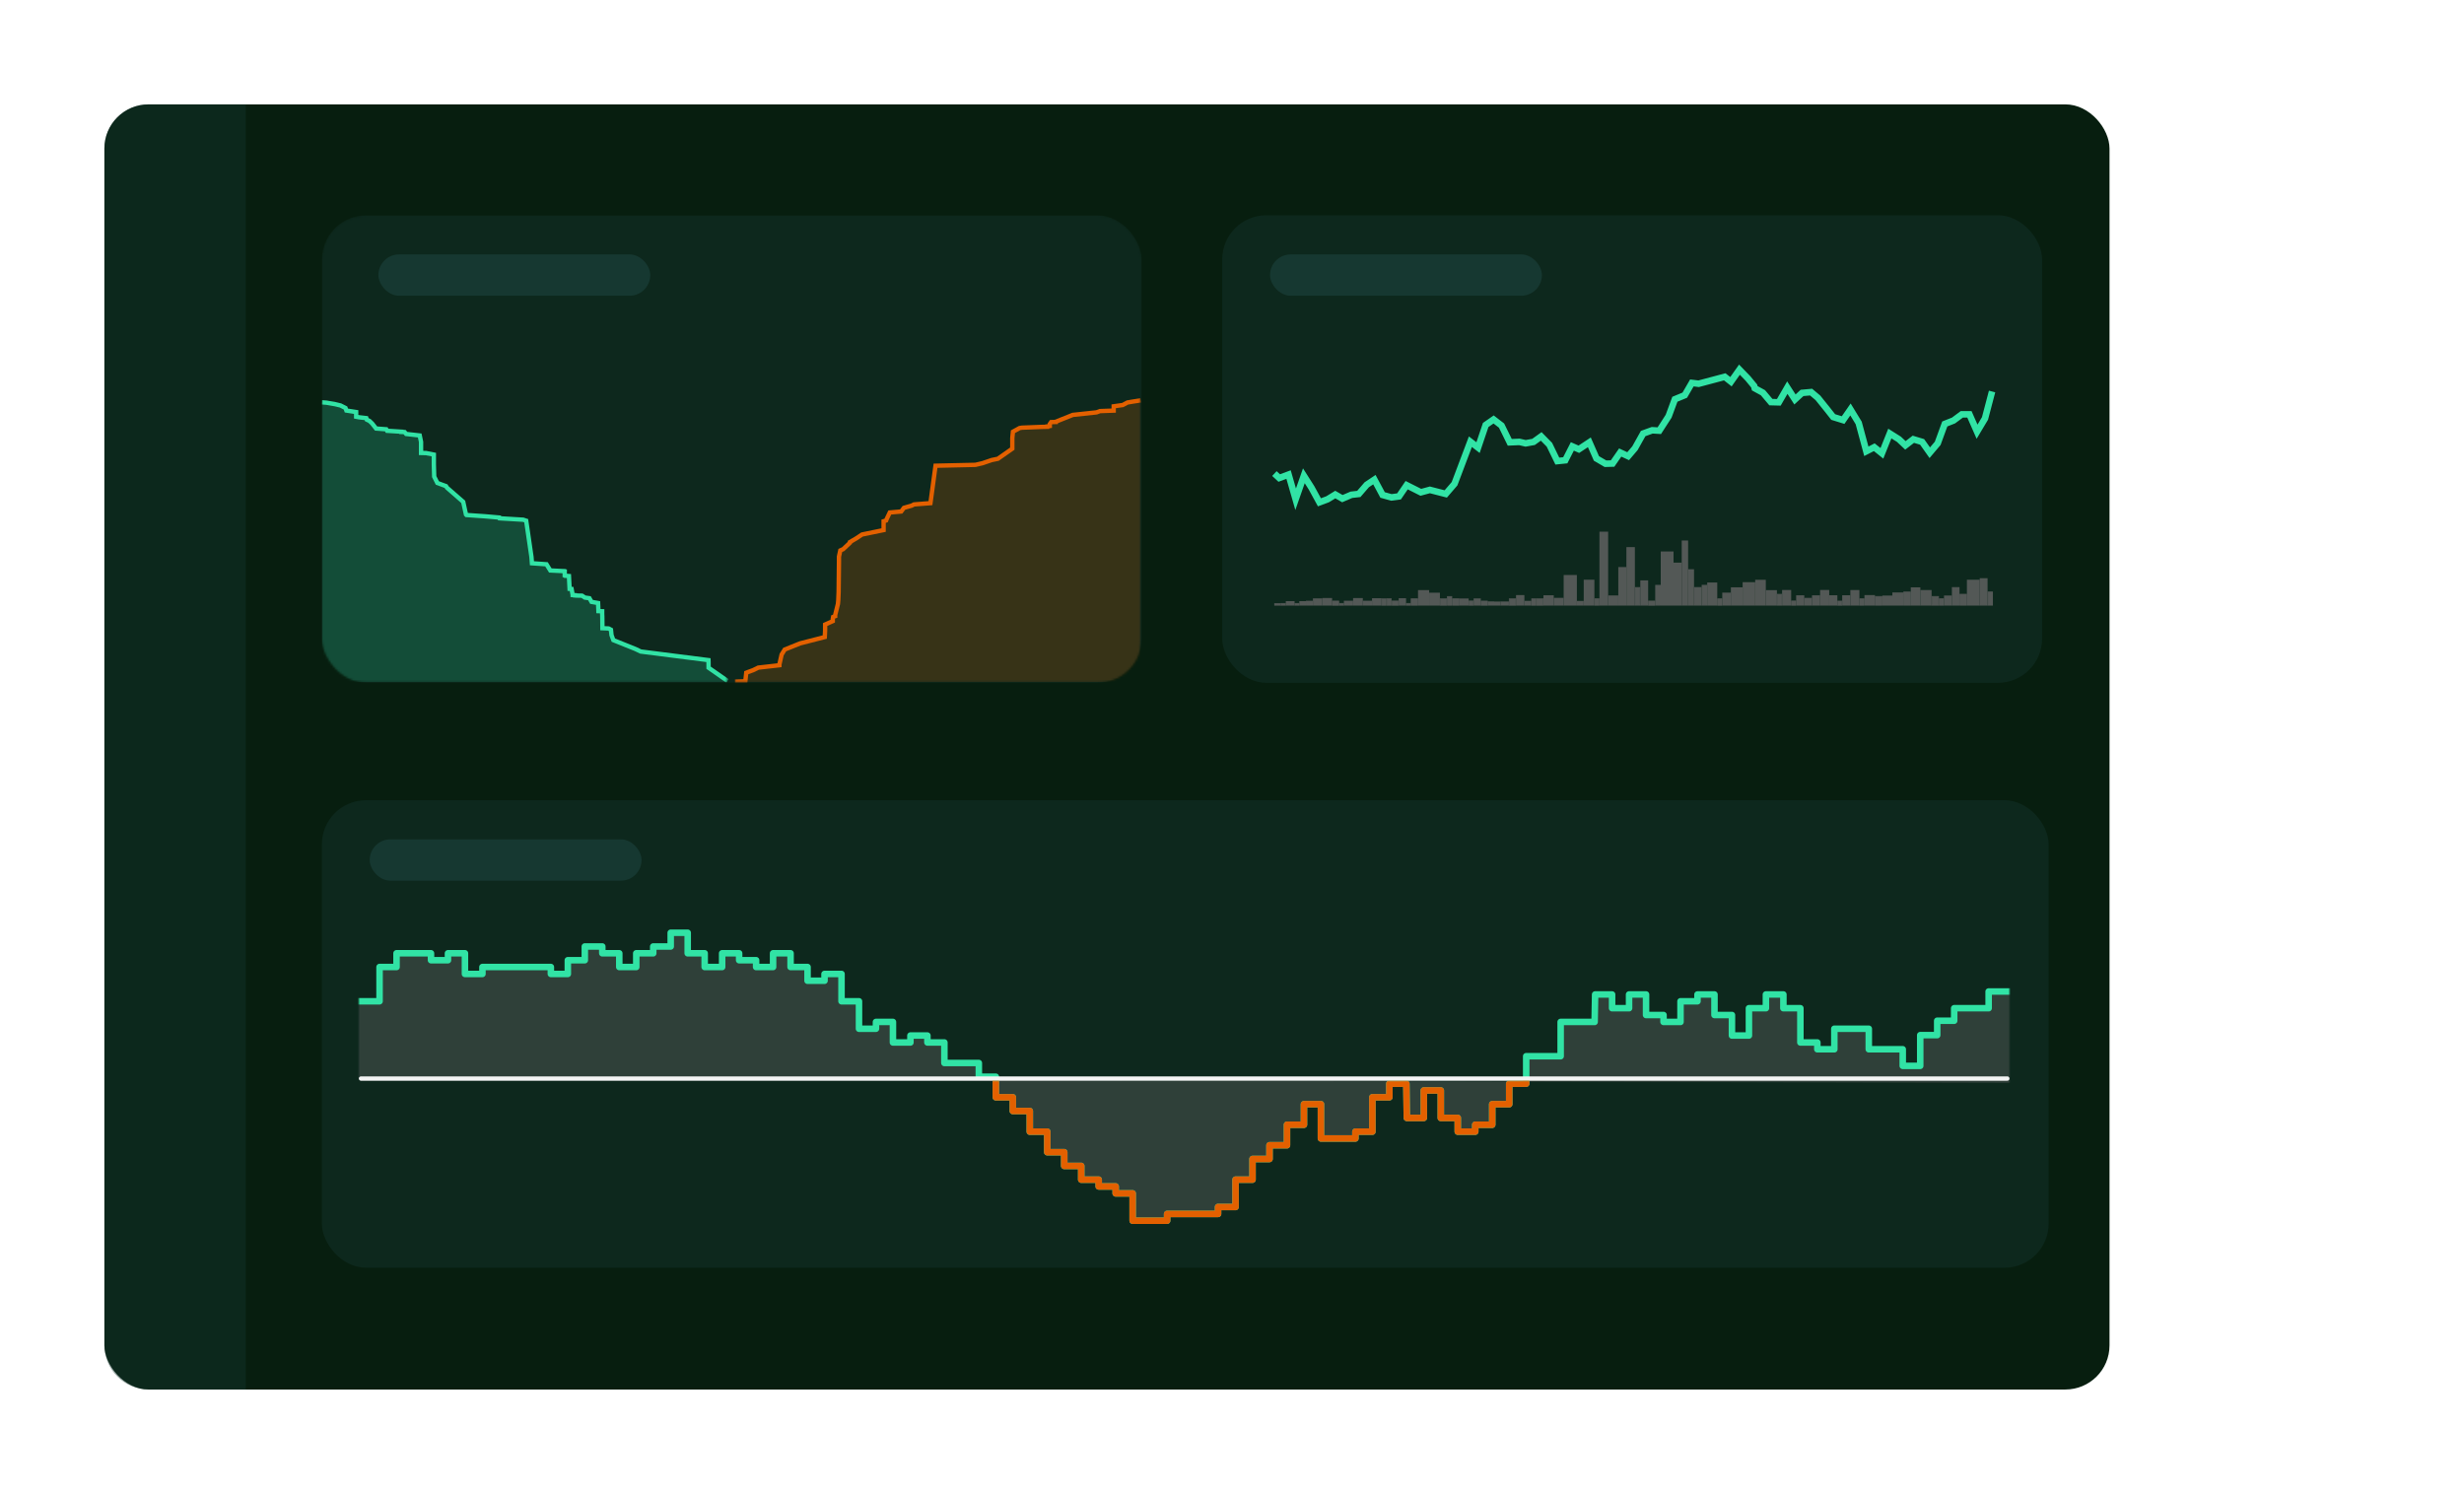 <svg width="1133" height="687" viewBox="0 0 1133 687" fill="none" xmlns="http://www.w3.org/2000/svg">
<g filter="url(#filter0_d_171_8775)">
<rect x="48" y="25" width="922" height="591" rx="20.295" fill="#071E0F"/>
<path d="M48 45.3C48 34.089 57.089 25 68.3 25H113V616H68.3C57.089 616 48 606.911 48 595.7V45.3Z" fill="#163831" fill-opacity="0.4"/>
<rect x="562" y="76" width="377" height="215" rx="20.295" fill="#0D281D"/>
<rect x="584" y="94" width="125" height="19" rx="9.5" fill="#163831"/>
<path d="M589 254.431H586V255.431H589V254.431Z" fill="#535856" stroke="#535856" stroke-width="0.138"/>
<path d="M591.15 254.418H589.15V255.418H591.15V254.418Z" fill="#535856" stroke="#535856" stroke-width="0.163"/>
<path d="M594.757 253.975H591.757V254.975H594.757V253.975Z" fill="#535856" stroke="#535856" stroke-width="1.05"/>
<path d="M597.365 254.416H595.365V255.416H597.365V254.416Z" fill="#535856" stroke="#535856" stroke-width="0.167"/>
<path d="M599.972 253.977H597.972V254.977H599.972V253.977Z" fill="#535856" stroke="#535856" stroke-width="1.047"/>
<path d="M603.107 253.888H601.107V254.888H603.107V253.888Z" fill="#535856" stroke="#535856" stroke-width="1.223"/>
<path d="M607.379 252.839H604.379V254.839H607.379V252.839Z" fill="#535856" stroke="#535856" stroke-width="1.321"/>
<path d="M611.785 252.755H608.785V254.755H611.785V252.755Z" fill="#535856" stroke="#535856" stroke-width="1.49"/>
<path d="M615.649 253.38H612.649V255.38H615.649V253.38Z" fill="#535856" stroke="#535856" stroke-width="0.24"/>
<path d="M617.858 254.411H615.858V255.411H617.858V254.411Z" fill="#535856" stroke="#535856" stroke-width="0.177"/>
<path d="M621.564 253.882H618.564V254.882H621.564V253.882Z" fill="#535856" stroke="#535856" stroke-width="1.236"/>
<path d="M625.917 252.765H622.917V254.765H625.917V252.765Z" fill="#535856" stroke="#535856" stroke-width="1.47"/>
<path d="M630.27 253.882H627.27V254.882H630.27V253.882Z" fill="#535856" stroke="#535856" stroke-width="1.236"/>
<path d="M634.583 252.805H631.583V254.805H634.583V252.805Z" fill="#535856" stroke="#535856" stroke-width="1.39"/>
<path d="M637.419 252.358H635.419V255.358H637.419V252.358Z" fill="#535856" stroke="#535856" stroke-width="0.284"/>
<path d="M639.726 252.336H637.726V255.336H639.726V252.336Z" fill="#535856" stroke="#535856" stroke-width="0.327"/>
<path d="M643.018 253.371H640.018V255.371H643.018V253.371Z" fill="#535856" stroke="#535856" stroke-width="0.257"/>
<path d="M645.841 252.805H643.841V254.805H645.841V252.805Z" fill="#535856" stroke="#535856" stroke-width="1.39"/>
<path d="M648.624 254.412H646.624V255.412H648.624V254.412Z" fill="#535856" stroke="#535856" stroke-width="0.176"/>
<path d="M651.873 252.338H648.873V255.338H651.873V252.338Z" fill="#535856" stroke="#535856" stroke-width="0.323"/>
<path d="M656.099 249.435H653.099V254.435H656.099V249.435Z" fill="#535856" stroke="#535856" stroke-width="2.129"/>
<path d="M661.133 250.531H658.133V254.531H661.133V250.531Z" fill="#535856" stroke="#535856" stroke-width="1.939"/>
<path d="M665.247 252.355H662.247V255.355H665.247V252.355Z" fill="#535856" stroke="#535856" stroke-width="0.29"/>
<path d="M667.566 251.325H665.566V255.325H667.566V251.325Z" fill="#535856" stroke="#535856" stroke-width="0.349"/>
<path d="M670.9 252.341H667.9V255.341H670.9V252.341Z" fill="#535856" stroke="#535856" stroke-width="0.318"/>
<path d="M674.693 252.866H671.693V254.866H674.693V252.866Z" fill="#535856" stroke="#535856" stroke-width="1.267"/>
<path d="M677.463 253.363H675.463V255.363H677.463V253.363Z" fill="#535856" stroke="#535856" stroke-width="0.274"/>
<path d="M680.252 252.848H678.252V254.848H680.252V252.848Z" fill="#535856" stroke="#535856" stroke-width="1.305"/>
<path d="M684.015 253.39H681.015V255.39H684.015V253.39Z" fill="#535856" stroke="#535856" stroke-width="0.22"/>
<path d="M686.589 254.036H684.589V255.036H686.589V254.036Z" fill="#535856" stroke="#535856" stroke-width="0.927"/>
<path d="M689.486 254.066H687.486V255.066H689.486V254.066Z" fill="#535856" stroke="#535856" stroke-width="0.867"/>
<path d="M693.369 254.051H690.369V255.051H693.369V254.051Z" fill="#535856" stroke="#535856" stroke-width="0.898"/>
<path d="M696.962 252.355H693.962V255.355H696.962V252.355Z" fill="#535856" stroke="#535856" stroke-width="0.29"/>
<path d="M700.026 251.581H698.026V254.581H700.026V251.581Z" fill="#535856" stroke="#535856" stroke-width="1.837"/>
<path d="M703.536 253.908H701.536V254.908H703.536V253.908Z" fill="#535856" stroke="#535856" stroke-width="1.184"/>
<path d="M706.273 252.355H704.273V255.355H706.273V252.355Z" fill="#535856" stroke="#535856" stroke-width="0.29"/>
<path d="M709.562 252.355H706.562V255.355H709.562V252.355Z" fill="#535856" stroke="#535856" stroke-width="0.29"/>
<path d="M713.579 251.628H710.579V254.628H713.579V251.628Z" fill="#535856" stroke="#535856" stroke-width="1.743"/>
<path d="M718.229 252.72H715.229V254.72H718.229V252.72Z" fill="#535856" stroke="#535856" stroke-width="1.559"/>
<path d="M723.546 242.963H720.546V253.963H723.546V242.963Z" fill="#535856" stroke="#535856" stroke-width="3.074"/>
<path d="M727.654 253.928H725.654V254.928H727.654V253.928Z" fill="#535856" stroke="#535856" stroke-width="1.144"/>
<path d="M731.682 245.044H729.682V254.044H731.682V245.044Z" fill="#535856" stroke="#535856" stroke-width="2.911"/>
<path d="M735.298 252.338H733.298V255.338H735.298V252.338Z" fill="#535856" stroke="#535856" stroke-width="0.323"/>
<path d="M738.96 222H735.96V255H738.96V222Z" fill="#535856" stroke="#535856" stroke-width="1"/>
<path d="M743.293 251.666H740.293V254.666H743.293V251.666Z" fill="#535856" stroke="#535856" stroke-width="1.667"/>
<path d="M747.491 238.136H744.491V255.136H747.491V238.136Z" fill="#535856" stroke="#535856" stroke-width="0.728"/>
<path d="M751.304 229.051H748.304V255.051H751.304V229.051Z" fill="#535856" stroke="#535856" stroke-width="0.898"/>
<path d="M754.005 247.248H752.005V255.248H754.005V247.248Z" fill="#535856" stroke="#535856" stroke-width="0.503"/>
<path d="M757.558 244.199H754.558V255.199H757.558V244.199Z" fill="#535856" stroke="#535856" stroke-width="0.602"/>
<path d="M760.982 253.377H757.982V255.377H760.982V253.377Z" fill="#535856" stroke="#535856" stroke-width="0.246"/>
<path d="M763.372 246.233H761.372V255.233H763.372V246.233Z" fill="#535856" stroke="#535856" stroke-width="0.535"/>
<path d="M767.585 232.554H765.585V253.554H767.585V232.554Z" fill="#535856" stroke="#535856" stroke-width="3.891"/>
<path d="M772.912 236.119H769.912V255.119H772.912V236.119Z" fill="#535856" stroke="#535856" stroke-width="0.762"/>
<path d="M775.763 226.03H773.763V255.03H775.763V226.03Z" fill="#535856" stroke="#535856" stroke-width="0.94"/>
<path d="M778.593 239.141H776.593V255.141H778.593V239.141Z" fill="#535856" stroke="#535856" stroke-width="0.719"/>
<path d="M782.211 247.241H779.211V255.241H782.211V247.241Z" fill="#535856" stroke="#535856" stroke-width="0.517"/>
<path d="M784.739 246.23H782.739V255.23H784.739V246.23Z" fill="#535856" stroke="#535856" stroke-width="0.539"/>
<path d="M788.319 246.188H786.319V254.188H788.319V246.188Z" fill="#535856" stroke="#535856" stroke-width="2.623"/>
<path d="M791.78 252.35H789.78V255.35H791.78V252.35Z" fill="#535856" stroke="#535856" stroke-width="0.299"/>
<path d="M794.914 250.516H792.914V254.516H794.914V250.516Z" fill="#535856" stroke="#535856" stroke-width="1.968"/>
<path d="M800.102 248.296H797.102V254.296H800.102V248.296Z" fill="#535856" stroke="#535856" stroke-width="2.407"/>
<path d="M805.693 246.112H802.693V254.112H805.693V246.112Z" fill="#535856" stroke="#535856" stroke-width="2.776"/>
<path d="M810.516 245.064H808.516V254.064H810.516V245.064Z" fill="#535856" stroke="#535856" stroke-width="2.871"/>
<path d="M816.007 249.444H813.007V254.444H816.007V249.444Z" fill="#535856" stroke="#535856" stroke-width="2.111"/>
<path d="M819.257 250.306H817.257V255.306H819.257V250.306Z" fill="#535856" stroke="#535856" stroke-width="0.388"/>
<path d="M822.54 249.411H820.54V254.411H822.54V249.411Z" fill="#535856" stroke="#535856" stroke-width="2.178"/>
<path d="M825.769 253.36H823.769V255.36H825.769V253.36Z" fill="#535856" stroke="#535856" stroke-width="0.279"/>
<path d="M828.776 251.633H826.776V254.633H828.776V251.633Z" fill="#535856" stroke="#535856" stroke-width="1.735"/>
<path d="M832.417 252.725H830.417V254.725H832.417V252.725Z" fill="#535856" stroke="#535856" stroke-width="1.549"/>
<path d="M836.056 251.637H834.056V254.637H836.056V251.637Z" fill="#535856" stroke="#535856" stroke-width="1.726"/>
<path d="M840.014 249.405H838.014V254.405H840.014V249.405Z" fill="#535856" stroke="#535856" stroke-width="2.19"/>
<path d="M843.984 251.624H841.984V254.624H843.984V251.624Z" fill="#535856" stroke="#535856" stroke-width="1.751"/>
<path d="M846.97 253.39H844.97V255.39H846.97V253.39Z" fill="#535856" stroke="#535856" stroke-width="0.22"/>
<path d="M849.956 251.624H847.956V254.624H849.956V251.624Z" fill="#535856" stroke="#535856" stroke-width="1.751"/>
<path d="M853.911 249.42H851.911V254.42H853.911V249.42Z" fill="#535856" stroke="#535856" stroke-width="2.16"/>
<path d="M857.15 252.341H855.15V255.341H857.15V252.341Z" fill="#535856" stroke="#535856" stroke-width="0.318"/>
<path d="M861.229 251.581H858.229V254.581H861.229V251.581Z" fill="#535856" stroke="#535856" stroke-width="1.837"/>
<path d="M865.337 251.31H862.337V255.31H865.337V251.31Z" fill="#535856" stroke="#535856" stroke-width="0.381"/>
<path d="M869.335 251.693H866.335V254.693H869.335V251.693Z" fill="#535856" stroke="#535856" stroke-width="1.614"/>
<path d="M874.166 250.476H871.166V254.476H874.166V250.476Z" fill="#535856" stroke="#535856" stroke-width="2.048"/>
<path d="M878.407 249.283H875.407V255.283H878.407V249.283Z" fill="#535856" stroke="#535856" stroke-width="0.434"/>
<path d="M881.822 248.301H879.822V254.301H881.822V248.301Z" fill="#535856" stroke="#535856" stroke-width="2.397"/>
<path d="M887.101 249.42H884.101V254.42H887.101V249.42Z" fill="#535856" stroke="#535856" stroke-width="2.16"/>
<path d="M891.371 251.31H888.371V255.31H891.371V251.31Z" fill="#535856" stroke="#535856" stroke-width="0.381"/>
<path d="M893.729 252.332H891.729V255.332H893.729V252.332Z" fill="#535856" stroke="#535856" stroke-width="0.336"/>
<path d="M896.713 251.684H894.713V254.684H896.713V251.684Z" fill="#535856" stroke="#535856" stroke-width="1.632"/>
<path d="M900.777 247.252H897.777V255.252H900.777V247.252Z" fill="#535856" stroke="#535856" stroke-width="0.495"/>
<path d="M904.226 250.299H901.226V255.299H904.226V250.299Z" fill="#535856" stroke="#535856" stroke-width="0.403"/>
<path d="M908.875 245.052H905.875V254.052H908.875V245.052Z" fill="#535856" stroke="#535856" stroke-width="2.896"/>
<path d="M913.626 243.198H910.626V255.198H913.626V243.198Z" fill="#535856" stroke="#535856" stroke-width="0.605"/>
<path d="M916.155 249.273H914.155V255.273H916.155V249.273Z" fill="#535856" stroke="#535856" stroke-width="0.453"/>
<path d="M586 194.768L588.214 196.832L592.511 195.237L595.767 206.592L599.544 195.8L603.06 201.337L606.706 208L610.483 206.592L613.999 204.434L617.255 206.311L621.422 204.528L624.808 204.152L628.455 199.929L631.971 197.583L635.747 204.622L639.785 205.748L643.301 205.278L646.817 200.117L653.328 203.402L657.496 202.275L664.788 204.152L668.826 199.46L676.118 180.128L679.635 182.849L683.151 172.432L686.797 169.898L690.444 172.714L694.22 180.409L698.648 180.222L701.513 180.878L705.159 180.222L708.676 177.688L712.452 181.535L716.099 189.043L719.745 188.668L723.001 182.286L725.996 183.6L730.815 180.409L734.07 187.823L738.238 190.263L741.493 190.169L745.009 185.102L748.656 186.791L751.781 183.131L755.558 176.374L759.725 174.872L762.981 175.06L767.279 168.397L770.144 160.608L774.702 158.731L777.957 153.1L781.083 153.475L793.064 150.285L795.929 152.537L799.836 147L803.743 151.035L806.608 154.508L806.868 155.54L810.645 157.605L814.291 161.922L817.938 162.015L821.845 155.258L825.361 160.702L828.616 157.698L832.784 157.323L835.909 159.951L840.207 165.3L842.942 168.772L847.5 170.18L850.886 165.3L854.662 171.494L858.178 184.538L861.825 182.662L865.341 185.477L868.987 176.374L873.155 179.002L876.15 181.817L879.796 179.002L883.833 180.222L887.35 185.195L890.996 180.878L894.252 171.963L898.289 170.368L902.066 167.552H905.582L909.098 175.529L912.744 169.429L916 157.042" stroke="#31E3A5" stroke-width="3"/>
<mask id="mask0_171_8775" style="mask-type:alpha" maskUnits="userSpaceOnUse" x="148" y="76" width="377" height="215">
<rect x="148" y="76" width="377" height="215" rx="20.3" fill="#0D281D"/>
</mask>
<g mask="url(#mask0_171_8775)">
<rect x="148" y="76" width="377" height="215" rx="20.3" fill="#0D281D"/>
<g clip-path="url(#clip0_171_8775)">
<mask id="mask1_171_8775" style="mask-type:luminance" maskUnits="userSpaceOnUse" x="337" y="145" width="188" height="146">
<path d="M337.867 145.358L524.539 145.358L524.539 290.712L337.867 290.712L337.867 145.358Z" fill="white"/>
</mask>
<g mask="url(#mask1_171_8775)">
<path d="M337.867 290.48L342.714 290.305L343.141 286.352L346.299 285.189L348.667 284.026L358.394 282.921L358.41 282.34L358.489 282.107L359.405 278.037L360.826 275.712L367.931 272.863L379.253 269.956L379.395 267.107L379.411 264.2L382.932 262.63V261.816V261.583L383.09 260.711L384.037 260.362V260.188V260.072V259.955L384.069 259.665L385.3 254.722L385.458 252.978L385.616 249.199L385.774 235.303V232.977L386.39 230.129L387.701 229.547L390.795 226.64L390.811 226.291L393.78 224.547L396.401 222.803L406.301 220.768V218.733V216.698L407.454 216.349L407.754 215.593L409.144 212.686L414.386 212.221L415.649 210.535L419.155 209.546L420.292 208.965L427.839 208.384L430.176 191.174L448.509 190.767L451.777 190.011L456.025 188.557L458.851 187.976L465.483 183.324V179.778V178.441L465.767 175.534L468.831 173.847L469.936 173.673L478.747 173.324L481.494 173.266V173.208V173.15V173.092L482.726 172.917V172.568V172.045V171.987L483.342 171.115L485.442 171.057V170.998V170.94L493.306 167.801L504.201 166.638L505.78 166.056L512.096 165.824V165.591V165.01V164.428V163.847L516.249 163.266L518.412 162.103L520.796 161.696L524.539 161.114L524.539 290.712H520.796H518.412H516.249H512.096H505.78H504.201H493.306H485.442H483.342H482.726H481.494H478.747H469.936H468.831H465.767H465.483H458.851H456.025H451.777H448.509L430.176 290.712H427.839H420.292H419.155H415.649H414.386H409.144H407.754H407.454H406.301L396.401 290.712H393.78H390.811H390.795H387.701H386.39H385.774H385.616H385.458H385.3H384.069H384.037H383.09H382.932H379.411H379.395H379.253H367.931H360.826H359.405H358.489H358.41H358.394H348.667H346.299H343.141H342.714H337.867V290.48Z" fill="#E36000" fill-opacity="0.2"/>
</g>
<mask id="mask2_171_8775" style="mask-type:luminance" maskUnits="userSpaceOnUse" x="337" y="145" width="188" height="146">
<path d="M337.867 145.358L524.539 145.358L524.539 290.712L337.867 290.712L337.867 145.358Z" fill="white"/>
</mask>
<g mask="url(#mask2_171_8775)">
<path d="M337.867 290.48L342.714 290.305L343.141 286.352L346.299 285.189L348.667 284.026L358.394 282.921L358.41 282.34L358.489 282.107L359.405 278.037L360.826 275.712L367.931 272.863L379.253 269.956L379.395 267.107L379.411 264.2L382.932 262.63V261.816V261.583L383.09 260.711L384.037 260.362V260.188V260.071V259.955L384.069 259.665L385.3 254.722L385.458 252.978L385.616 249.199L385.774 235.303V232.977L386.39 230.129L387.701 229.547L390.795 226.64L390.811 226.291L393.78 224.547L396.401 222.803L406.301 220.768V218.733V216.698L407.454 216.349L407.754 215.593L409.144 212.686L414.386 212.221L415.649 210.535L419.155 209.546L420.292 208.965L427.839 208.384L430.176 191.174L448.509 190.767L451.777 190.011L456.025 188.557L458.851 187.976L465.483 183.324V179.778V178.441L465.767 175.534L468.831 173.847L469.936 173.673L478.747 173.324L481.494 173.266V173.208V173.15V173.092L482.726 172.917V172.568V172.045V171.987L483.342 171.115L485.442 171.057V170.998V170.94L493.306 167.801L504.201 166.638L505.78 166.056L512.096 165.824V165.591V165.01V164.428V163.847L516.249 163.266L518.412 162.103L520.796 161.696L524.539 161.114" stroke="#E36000" stroke-width="2" stroke-miterlimit="10"/>
</g>
</g>
<mask id="mask3_171_8775" style="mask-type:luminance" maskUnits="userSpaceOnUse" x="147" y="145" width="188" height="146">
<path d="M147.867 145.121L334.539 145.121L334.539 290.712L147.867 290.712L147.867 145.121Z" fill="white"/>
</mask>
<g mask="url(#mask3_171_8775)">
<path d="M334.539 290.13L334.172 289.897L325.818 284.073L325.794 281.161L325.769 280.579L294.631 276.619L292.185 275.454L282.034 271.378L281.178 269.048L280.933 266.602L279.844 266.02L277.007 265.903L276.983 263.516L276.97 262.176L276.946 260.429L276.897 259.264V258.1L275.172 258.041L275.013 254.314L272.005 253.79L271.026 252.101L268.947 251.81L267.614 250.937L264.911 250.878L264.312 250.82V250.704L263.321 250.645V250.587L262.832 247.85L261.915 247.792L261.609 241.91L260.215 241.793V241.735L259.677 241.619V241.502V239.755L259.163 239.697V239.639L253.048 239.347L251.287 236.494L244.597 236.028L244.376 233.116L241.955 216.461L240.548 215.995L230.617 215.412L229.724 215.354L229.602 215.005L222.937 214.422L214.485 213.84L214.265 213.607L212.993 207.783L205.521 201.261L205.093 200.562L201.105 199.106L199.65 196.194L199.491 190.72L199.491 187.226V186.061L195.932 185.362L193.608 185.304V185.246V184.197V182.742V181.81V180.47V180.237L192.997 177.267L186.771 176.568L186.038 175.695L184.558 175.637V175.52L178.015 175.113L177.611 174.414L172.939 174.064L171.104 171.735L169.881 170.57L168.658 169.988L168.438 169.289L164.989 168.881L163.766 168.648V168.241V167.658V167.076V166.494L159.278 165.795L158.874 164.63L156.575 163.465L154.129 162.883L150.117 162.184L147.867 162.009L147.867 290.712H150.117H154.129H156.575H158.874H159.278H163.766H164.989H168.438H168.658H169.881H171.104H172.939H177.611H178.015H184.558H186.038H186.771H192.997H193.608H195.932H199.491H199.65H201.105H205.093H205.521L212.993 290.712H214.265H214.485H222.937H229.602H229.724H230.617H240.548H241.955H244.376H244.597H251.287H253.048L259.163 290.712H259.677H260.215H261.609H261.915H262.832H263.321H264.312H264.911H267.614H268.947H271.026H272.005H275.013H275.172H276.897H276.946H276.97H276.983H277.007H279.844H280.933H281.178H282.034H292.185H294.631H325.769H325.794H325.818H334.172H334.539V290.13Z" fill="#31E3A5" fill-opacity="0.2"/>
</g>
<mask id="mask4_171_8775" style="mask-type:luminance" maskUnits="userSpaceOnUse" x="147" y="145" width="188" height="146">
<path d="M147.867 145.121L334.539 145.121L334.539 290.712L147.867 290.712L147.867 145.121Z" fill="white"/>
</mask>
<g mask="url(#mask4_171_8775)">
<path d="M334.539 290.13L334.172 289.897L325.818 284.073L325.794 281.161L325.769 280.579L294.631 276.619L292.185 275.454L282.034 271.378L281.178 269.048L280.933 266.602L279.844 266.02L277.007 265.903L276.983 263.516L276.97 262.176L276.946 260.429L276.897 259.264V258.1L275.172 258.041L275.013 254.314L272.005 253.79L271.026 252.101L268.947 251.81L267.614 250.937L264.911 250.878L264.312 250.82V250.704L263.321 250.645V250.587L262.832 247.85L261.915 247.792L261.609 241.91L260.215 241.793V241.735L259.677 241.619V241.502V239.755L259.163 239.697V239.639L253.048 239.347L251.287 236.494L244.597 236.028L244.376 233.116L241.955 216.461L240.548 215.995L230.617 215.412L229.724 215.354L229.602 215.005L222.937 214.422L214.485 213.84L214.265 213.607L212.993 207.783L205.521 201.261L205.093 200.562L201.105 199.106L199.65 196.194L199.491 190.72L199.491 187.226V186.061L195.932 185.362L193.608 185.304V185.246V184.197V182.742V181.81V180.47V180.237L192.997 177.267L186.771 176.568L186.038 175.695L184.558 175.637V175.52L178.015 175.113L177.611 174.414L172.939 174.064L171.104 171.735L169.881 170.57L168.658 169.988L168.438 169.289L164.989 168.881L163.766 168.648V168.241V167.658V167.076V166.494L159.278 165.795L158.874 164.63L156.575 163.465L154.129 162.883L150.117 162.184L147.867 162.009" stroke="#31E3A5" stroke-width="2" stroke-miterlimit="10"/>
</g>
<rect x="174" y="94" width="125" height="19" rx="9.5" fill="#163831"/>
</g>
<rect x="148" y="345" width="794" height="215" rx="20.295" fill="#0D281D"/>
<rect x="170" y="363" width="125" height="19" rx="9.5" fill="#163831"/>
<mask id="mask5_171_8775" style="mask-type:alpha" maskUnits="userSpaceOnUse" x="148" y="345" width="794" height="215">
<rect x="148" y="345" width="794" height="215" rx="20.295" fill="#0D281D"/>
<rect x="170" y="363" width="125" height="19" rx="9.5" fill="#163831"/>
</mask>
<g mask="url(#mask5_171_8775)">
<mask id="mask6_171_8775" style="mask-type:luminance" maskUnits="userSpaceOnUse" x="165" y="387" width="775" height="164">
<path d="M940 387H165V551H940V387Z" fill="white"/>
</mask>
<g mask="url(#mask6_171_8775)">
<mask id="mask7_171_8775" style="mask-type:luminance" maskUnits="userSpaceOnUse" x="154" y="390" width="770" height="158">
<path d="M924 390H154V548H924V390Z" fill="white"/>
</mask>
<g mask="url(#mask7_171_8775)">
<path d="M140 473L145 437.459H174.529V421.703H182.337V415.387H190.374H198.181V418.576H205.989V415.387H213.796V424.891H221.836V421.703H229.643H237.45H245.258H245.487H253.295V424.891H261.102V418.576H268.91V412.261H276.947V415.387H284.754V421.703H292.564V415.387H300.371V412.261H308.408V405.945H316.216V415.387H324.023V421.703H332.06V415.387H339.868V418.576H347.675V421.703H355.483V415.387H363.522V421.703H371.329V428.018H379.137V424.891H386.944V437.459H394.981V450.089H402.789V446.963H410.596V456.405H418.633V453.216H426.443V456.405H434.25V465.846H442.058H450.095V472.161H457.902V481.602H465.71V487.917H473.517V497.421H481.554V506.863H489.362V513.178H497.171V519.493H505.208V522.619H513.016V525.808H520.823V538.37H528.631H536.668V535.25H544.475H552.283H560.09V532.061H568.129V519.493H575.937V509.989H583.744V503.674H591.781V494.233H599.589V484.791H607.396V500.548H615.203H623.24V497.421H631.048V481.602H638.858V475.35H646.665L646.895 491.107H654.702V478.476H662.51V491.107H670.317V497.421H678.354V494.233H686.161V484.791H693.969V475.35H701.776V462.719H709.816H717.623V446.963H725.431H733.238L733.468 434.333H741.275V440.648H749.082V434.333H756.89V443.774H764.927V446.963H772.734V437.459H780.544V434.333H788.352V443.774H796.389V453.216H804.196V440.648H812.003V434.333H820.041V440.648H827.848V456.405H835.655V459.531H843.463V450.089H851.502H859.309V459.531H867.117H874.924V467.161H882.961V453.034H890.769V446.405H898.576V440.648H906.613H914.421V432.963H945V475" fill="#535856" fill-opacity="0.5"/>
<path d="M140 473L145 437.459H174.529V421.703H182.337V415.387H190.374H198.181V418.576H205.989V415.387H213.796V424.891H221.836V421.703H229.643H237.45H245.258H245.487H253.295V424.891H261.102V418.576H268.91V412.261H276.947V415.387H284.754V421.703H292.564V415.387H300.371V412.261H308.408V405.945H316.216V415.387H324.023V421.703H332.06V415.387H339.868V418.576H347.675V421.703H355.483V415.387H363.522V421.703H371.329V428.018H379.137V424.891H386.944V437.459H394.981V450.089H402.789V446.963H410.596V456.405H418.633V453.216H426.443V456.405H434.25V465.846H442.058H450.095V472.161H457.902V481.602H465.71V487.917H473.517V497.421H481.554V506.863H489.362V513.178H497.171V519.493H505.208V522.619H513.016V525.808H520.823V538.37H528.631H536.668V535.25H544.475H552.283H560.09V532.061H568.129V519.493H575.937V509.989H583.744V503.674H591.781V494.233H599.589V484.791H607.396V500.548H615.203H623.24V497.421H631.048V481.602H638.858V475.35H646.665L646.895 491.107H654.702V478.476H662.51V491.107H670.317V497.421H678.354V494.233H686.161V484.791H693.969V475.35H701.776V462.719H709.816H717.623V446.963H725.431H733.238L733.468 434.333H741.275V440.648H749.082V434.333H756.89V443.774H764.927V446.963H772.734V437.459H780.544V434.333H788.352V443.774H796.389V453.216H804.196V440.648H812.003V434.333H820.041V440.648H827.848V456.405H835.655V459.531H843.463V450.089H851.502H859.309V459.531H867.117H874.924V467.161H882.961V453.034H890.769V446.405H898.576V440.648H906.613H914.421V432.963H945V475" stroke="#31E3A5" stroke-width="3" stroke-miterlimit="10" stroke-linecap="round" stroke-linejoin="round"/>
</g>
</g>
<line x1="166" y1="473" x2="923" y2="473" stroke="#F4F4F4" stroke-width="2" stroke-linecap="round"/>
<mask id="mask8_171_8775" style="mask-type:alpha" maskUnits="userSpaceOnUse" x="142" y="474" width="842" height="111">
<rect x="142" y="474" width="841.097" height="111" fill="#D9D9D9"/>
</mask>
<g mask="url(#mask8_171_8775)">
<mask id="mask9_171_8775" style="mask-type:luminance" maskUnits="userSpaceOnUse" x="154" y="387" width="931" height="164">
<path d="M1084.99 387H154.986V551H1084.99V387Z" fill="white"/>
</mask>
<g mask="url(#mask9_171_8775)">
<mask id="mask10_171_8775" style="mask-type:luminance" maskUnits="userSpaceOnUse" x="166" y="390" width="908" height="159">
<path d="M1073.97 390.126H166.467V548.061H1073.97V390.126Z" fill="white"/>
<path d="M1073.97 390.126H166.467V548.061H1073.97V390.126Z" fill="white"/>
</mask>
<g mask="url(#mask10_171_8775)">
<path d="M166.697 437.459H174.53V421.703H182.337V415.387H190.374H198.182V418.576H205.989V415.387H213.797V424.891H221.836V421.703H229.644H237.451H245.258H245.488H253.295V424.891H261.103V418.576H268.91V412.261H276.947V415.387H284.755V421.703H292.564V415.387H300.372V412.261H308.409V405.945H316.216V415.387H324.024V421.703H332.061V415.387H339.868V418.576H347.676V421.703H355.483V415.387H363.522V421.703H371.33V428.018H379.137V424.891H386.945V437.459H394.982V450.089H402.789V446.963H410.597V456.405H418.634V453.216H426.443V456.405H434.251V465.846H442.058H450.095V472.161H457.903V481.602H465.71V487.917H473.518V497.421H481.555V506.863H489.362V513.178H497.172V519.493H505.209V522.619H513.016V525.808H520.824V538.37H528.631H536.668V535.25H544.476H552.283H560.09V532.061H568.13V519.493H575.937V509.989H583.745V503.674H591.782V494.233H599.589V484.791H607.397V500.548H615.204H623.241V497.421H631.048V481.602H638.858V475.35H642.924H646.666L646.895 491.107H654.703V478.476H662.51V491.107H670.318V497.421H678.355V494.233H686.162V484.791H693.969V475.35H701.777V462.719H709.816H717.624V446.963H725.431H733.238L733.468 434.333H741.275V440.648H749.083V434.333H756.89V443.774H764.927V446.963H772.735V437.459H780.545V434.333H788.352V443.774H796.389V453.216H804.196V440.648H812.004V434.333H820.041V440.648H827.848V456.405H835.656V459.531H843.463V450.089H851.503H859.31V459.531H867.117H874.925V467.161H882.962V453.034H890.769V446.405H898.577V440.648H906.614H914.421V432.963H922.18" stroke="#E36000" stroke-width="3" stroke-miterlimit="10" stroke-linecap="round" stroke-linejoin="round"/>
</g>
</g>
</g>
</g>
</g>
<defs>
<filter id="filter0_d_171_8775" x="0" y="0" width="1133" height="687" filterUnits="userSpaceOnUse" color-interpolation-filters="sRGB">
<feFlood flood-opacity="0" result="BackgroundImageFix"/>
<feColorMatrix in="SourceAlpha" type="matrix" values="0 0 0 0 0 0 0 0 0 0 0 0 0 0 0 0 0 0 127 0" result="hardAlpha"/>
<feOffset dy="23"/>
<feGaussianBlur stdDeviation="24"/>
<feComposite in2="hardAlpha" operator="out"/>
<feColorMatrix type="matrix" values="0 0 0 0 0 0 0 0 0 0 0 0 0 0 0 0 0 0 0.8 0"/>
<feBlend mode="normal" in2="BackgroundImageFix" result="effect1_dropShadow_171_8775"/>
<feBlend mode="normal" in="SourceGraphic" in2="effect1_dropShadow_171_8775" result="shape"/>
</filter>
<clipPath id="clip0_171_8775">
<rect width="209" height="176" fill="white" transform="translate(322 133)"/>
</clipPath>
</defs>
</svg>
